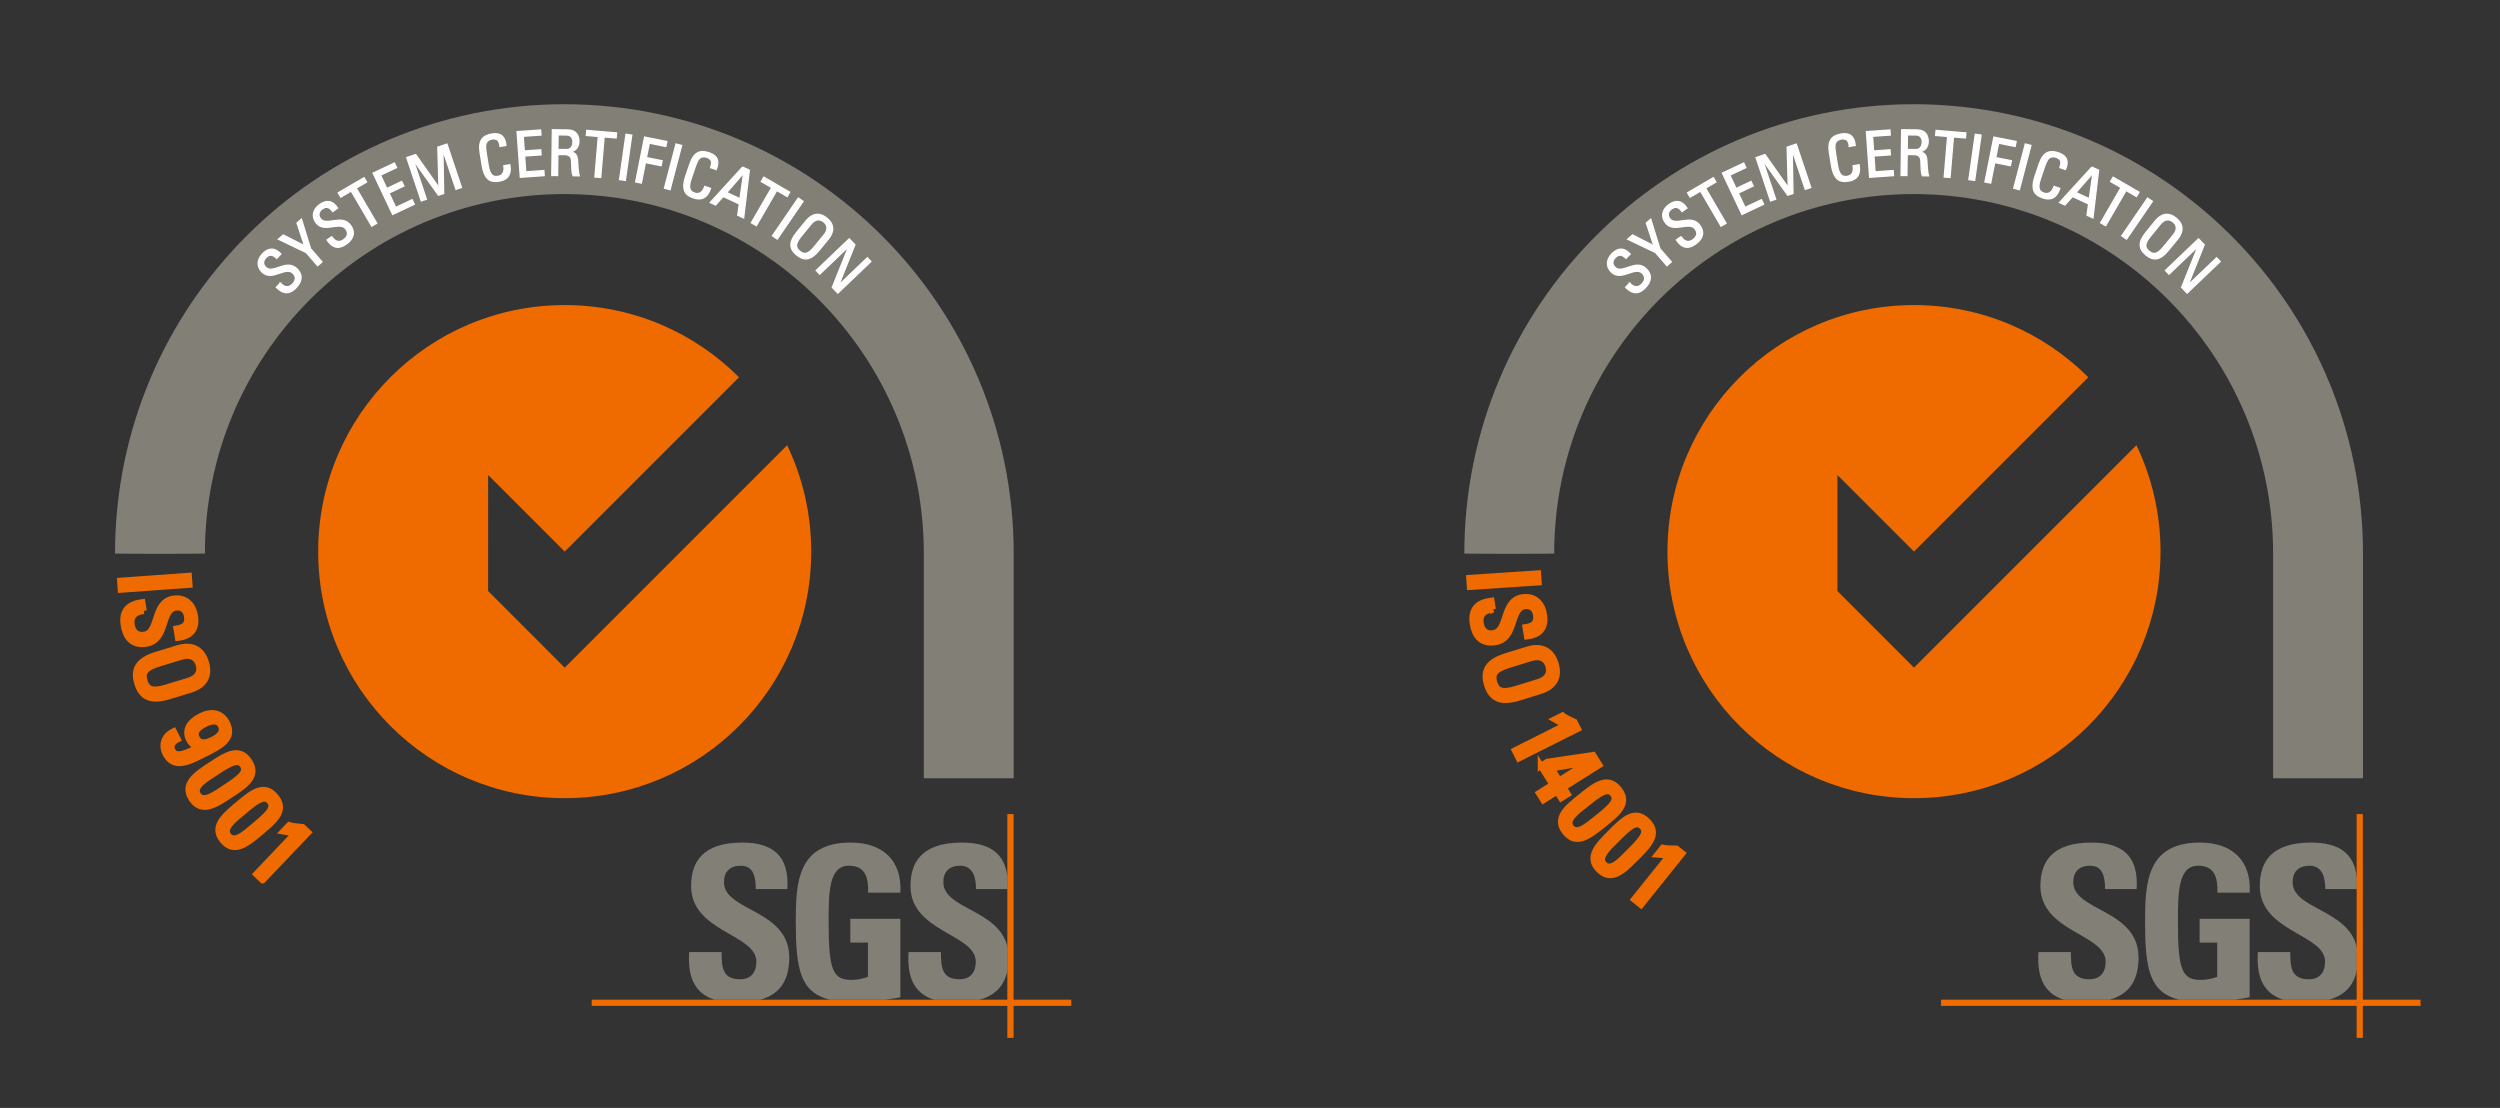 <?xml version="1.0" encoding="UTF-8"?>
<!DOCTYPE svg PUBLIC "-//W3C//DTD SVG 1.1//EN" "http://www.w3.org/Graphics/SVG/1.1/DTD/svg11.dtd">
<!-- Creator: CorelDRAW -->
<svg xmlns="http://www.w3.org/2000/svg" xml:space="preserve" width="139.151mm" height="61.669mm" version="1.1" style="shape-rendering:geometricPrecision; text-rendering:geometricPrecision; image-rendering:optimizeQuality; fill-rule:evenodd; clip-rule:evenodd"
viewBox="0 0 13229.18 5862.93"
 xmlns:xlink="http://www.w3.org/1999/xlink"
 xmlns:xodm="http://www.corel.com/coreldraw/odm/2003">
 <rect x="0" y="0" width="13229.18" height="5862.93" fill="#333333" stroke="none"/>
 <defs>
  <style type="text/css">
   <![CDATA[
    .str1 {stroke:#FEFEFE;stroke-width:6.71;stroke-miterlimit:3.864}
    .str0 {stroke:#EF6B00;stroke-width:33.54;stroke-miterlimit:4}
    .fil5 {fill:none}
    .fil3 {fill:none;fill-rule:nonzero}
    .fil0 {fill:#827F77}
    .fil4 {fill:#FEFEFE;fill-rule:nonzero}
    .fil1 {fill:#EF6B00;fill-rule:nonzero}
    .fil2 {fill:#827F77;fill-rule:nonzero}
   ]]>
  </style>
 </defs>
 <g id="Vrstva_x0020_1">
  <g id="SGS_ISO_x0020_14001_TPL.eps">
   <path class="fil0" d="M12504.19 4118.2l0 -1188.9c0,-1313.23 -1064.59,-2377.78 -2377.8,-2377.78 -1313.16,0 -2377.67,1064.58 -2377.67,2377.78 0,1.63 475.51,1.63 475.51,0 0,-1050.59 851.64,-1902.31 1902.16,-1902.31 1050.61,0 1902.26,851.72 1902.26,1902.31l0 1188.9 475.54 0z"/>
   <path class="fil1" d="M10128.22 3532.9l-405.23 -405.26 0.1 -614 405.12 405.12 922.42 -922.41c-236.01,-236.05 -562.14,-382.04 -922.52,-382.04 -720.42,0 -1304.42,584.06 -1304.42,1304.63 0,720.56 584,1304.69 1304.42,1304.69 720.69,0 1304.6,-584.13 1304.6,-1304.69 0,-201.67 -45.78,-392.6 -127.44,-563.07l-1177.06 1177.04z"/>
   <path class="fil2" d="M10922.38 5290.35c-118.7,-36.42 -142.74,-138.97 -135.37,-252.31l171.46 0c0,78.15 3.35,143.91 97.81,143.91 57.93,0 86.27,-37.29 86.27,-92.94 0,-147.4 -345.41,-156.65 -345.41,-400.21 0,-128.09 61.27,-230.21 270.53,-230.21 166.94,0 249.95,74.84 238.58,246.01l-166.99 0c0,-61.24 -10.23,-123.49 -79.61,-123.49 -55.64,0 -88.63,30.59 -88.63,87.2 0,155.44 345.47,141.81 345.47,399.22 0,141.76 -69.66,199.94 -154.88,222.82l-239.22 0 0 0z"/>
   <path class="fil2" d="M11734 4723.89c1.21,-76 -11.3,-142.78 -102.29,-142.78 -106.82,0 -106.82,144 -106.82,302.71 0,256.07 25.08,301.52 122.72,301.52 28.47,0 59.19,-6.84 85.25,-15.91l0 -181.35 -93.13 0 0 -125.9 264.78 0 0 414.98c-18.21,3.63 -47.01,8.52 -79.48,13.18l-293.57 0c-159.01,-39.51 -180.41,-165.5 -180.41,-415.64 0,-206.4 10.33,-416.12 290.92,-416.12 168.16,0 272.63,94.12 262.54,265.3l-170.51 0 0 0z"/>
   <path class="fil2" d="M12228.63 4458.59c149.92,-0.29 231.82,58.29 243.19,190.01l0 56.01 -167.06 0c0.1,-59.6 -14.86,-123.49 -84.15,-123.49 -55.74,0 -88.71,30.59 -88.71,87.2 0,143.64 295.24,143.01 339.92,345.17l0 118.67c-18.18,95.72 -78.24,139.05 -149.18,158.2l-239.2 0c-118.83,-36.42 -142.74,-138.97 -135.53,-252.31l171.52 0c0,78.15 3.42,143.91 97.9,143.91 57.76,0 86.23,-37.29 86.23,-92.94 0,-147.4 -345.49,-156.65 -345.49,-400.21 0,-128.09 61.38,-229.7 270.56,-230.21l0 0z"/>
   <polygon class="fil1" points="10271.21,5290.03 12808.93,5290.03 12808.93,5322.85 10271.21,5322.85 10271.21,5290.03 "/>
   <polygon class="fil1" points="12470.62,4307.9 12503.45,4307.9 12503.45,5492.06 12470.62,5492.06 12470.62,4307.9 "/>
   <polygon class="fil1" points="7778.65,3105.13 7775.59,3058.94 8138.07,3034.89 8141.14,3081.09 "/>
   <polygon class="fil3 str0" points="7778.65,3105.13 7775.59,3058.94 8138.07,3034.89 8141.14,3081.09 "/>
   <path class="fil1" d="M7899.13 3224.5l-10.43 1.7c-48.65,7.93 -59.02,41.2 -54.26,70.49 5.91,36.25 25.82,61.54 68.53,54.6 79.41,-12.96 44.27,-172.35 152,-189.87 63.54,-10.35 104.66,29.32 114.44,89.38 10.68,65.5 -15.11,107.43 -88.57,116.35l-7.76 -47.66c39.29,-5.89 63.08,-22.49 56.06,-65.7 -4.45,-27.29 -22.89,-52.82 -61.62,-46.51 -78.92,12.84 -41.31,171.82 -154.98,190.33 -75.45,12.31 -108.27,-35.87 -117.9,-94.92 -18.22,-105.59 62.72,-118.75 97.11,-123.34l7.37 45.16z"/>
   <path class="fil3 str0" d="M7899.13 3224.5l-10.43 1.7c-48.65,7.93 -59.02,41.2 -54.26,70.49 5.91,36.25 25.82,61.54 68.53,54.6 79.41,-12.96 44.27,-172.35 152,-189.87 63.54,-10.35 104.66,29.32 114.44,89.38 10.68,65.5 -15.11,107.43 -88.57,116.35l-7.76 -47.66c39.29,-5.89 63.08,-22.49 56.06,-65.7 -4.45,-27.29 -22.89,-52.82 -61.62,-46.51 -78.92,12.84 -41.31,171.82 -154.98,190.33 -75.45,12.31 -108.27,-35.87 -117.9,-94.92 -18.22,-105.59 62.72,-118.75 97.11,-123.34l7.37 45.16z"/>
   <path class="fil1" d="M8021.45 3646.49l117.24 -36.18c72.57,-22.45 59.53,-73.15 55.23,-87.09 -4.3,-13.92 -22.12,-63.16 -94.69,-40.75l-117.26 36.19c-75.92,23.45 -88.31,51.52 -75.42,93.31 12.93,41.79 38.96,57.97 114.9,34.52zm-51.51 -173.59l113.89 -35.18c69.2,-21.35 124.4,0.56 147.08,74.06 22.72,73.52 -10.5,122.75 -79.72,144.1l-113.88 35.19c-96.11,29.66 -145.07,5.86 -167.75,-67.66 -22.72,-73.54 4.27,-120.83 100.38,-150.51z"/>
   <path class="fil3 str0" d="M8021.45 3646.49l117.24 -36.18c72.57,-22.45 59.53,-73.15 55.23,-87.09 -4.3,-13.92 -22.12,-63.16 -94.69,-40.75l-117.26 36.19c-75.92,23.45 -88.31,51.52 -75.42,93.31 12.93,41.79 38.96,57.97 114.9,34.52zm-51.51 -173.59l113.89 -35.18c69.2,-21.35 124.4,0.56 147.08,74.06 22.72,73.52 -10.5,122.75 -79.72,144.1l-113.88 35.19c-96.11,29.66 -145.07,5.86 -167.75,-67.66 -22.72,-73.54 4.27,-120.83 100.38,-150.51z"/>
   <path class="fil1" d="M8037.3 4012.66l-20.77 -41.33 266.45 -133.85 -54.92 -30.94 39.54 -19.84c9.69,8.07 47.05,26.43 63.71,33.84l17.83 35.51 -311.83 156.61z"/>
   <path class="fil3 str0" d="M8037.3 4012.66l-20.77 -41.33 266.45 -133.85 -54.92 -30.94 39.54 -19.84c9.69,8.07 47.05,26.43 63.71,33.84l17.83 35.51 -311.83 156.61z"/>
   <path class="fil1" d="M8250.31 4130.49l153.72 -96.79 -0.53 -0.84 -193.94 32.89 40.76 64.73zm-96.27 -77.35l34.06 -21.44 242.04 -35.88 32.71 51.96 -189.47 119.32 21.97 34.92 -34.06 21.43 -21.98 -34.91 -71.95 45.34 -23.07 -36.62 71.95 -45.31 -62.2 -98.81z"/>
   <path class="fil3 str0" d="M8250.31 4130.49l153.72 -96.79 -0.53 -0.84 -193.94 32.89 40.76 64.73zm-96.27 -77.35l34.06 -21.44 242.04 -35.88 32.71 51.96 -189.47 119.32 21.97 34.92 -34.06 21.43 -21.98 -34.91 -71.95 45.34 -23.07 -36.62 71.95 -45.31 -62.2 -98.81z"/>
   <path class="fil1" d="M8387.12 4258.71c-45.99,36.78 -105.98,80.21 -73.9,120.29 32.04,40.07 87.6,-8.86 133.58,-45.61 73.5,-58.76 118.38,-95.29 88.87,-132.24 -29.56,-36.93 -75.06,-1.22 -148.56,57.56zm95.69 105.2c-71.15,56.85 -140.8,113.2 -199.87,39.32 -59.08,-73.89 11.21,-129.47 82.35,-186.31 73.5,-58.76 140.93,-114.64 200.63,-39.95 59.7,74.65 -9.62,128.18 -83.11,186.94z"/>
   <path class="fil3 str0" d="M8387.12 4258.71c-45.99,36.78 -105.98,80.21 -73.9,120.29 32.04,40.07 87.6,-8.86 133.58,-45.61 73.5,-58.76 118.38,-95.29 88.87,-132.24 -29.56,-36.93 -75.06,-1.22 -148.56,57.56zm95.69 105.2c-71.15,56.85 -140.8,113.2 -199.87,39.32 -59.08,-73.89 11.21,-129.47 82.35,-186.31 73.5,-58.76 140.93,-114.64 200.63,-39.95 59.7,74.65 -9.62,128.18 -83.11,186.94z"/>
   <path class="fil1" d="M8548.55 4446.96c-41.55,41.68 -96.24,91.56 -59.92,127.77 36.35,36.22 86.05,-18.61 127.6,-60.29 66.41,-66.58 106.91,-107.94 73.42,-141.31 -33.47,-33.36 -74.68,7.23 -141.1,73.83zm106.84 93.74c-64.28,64.46 -127.15,128.24 -194.11,61.43 -66.96,-66.73 -3.39,-129.79 60.9,-194.26 66.42,-66.61 127.15,-129.67 194.82,-62.18 67.68,67.51 4.81,128.38 -61.62,195z"/>
   <path class="fil3 str0" d="M8548.55 4446.96c-41.55,41.68 -96.24,91.56 -59.92,127.77 36.35,36.22 86.05,-18.61 127.6,-60.29 66.41,-66.58 106.91,-107.94 73.42,-141.31 -33.47,-33.36 -74.68,7.23 -141.1,73.83zm106.84 93.74c-64.28,64.46 -127.15,128.24 -194.11,61.43 -66.96,-66.73 -3.39,-129.79 60.9,-194.26 66.42,-66.61 127.15,-129.67 194.82,-62.18 67.68,67.51 4.81,128.38 -61.62,195z"/>
   <path class="fil1" d="M8683.5 4788.4l-36.11 -28.94 186.64 -232.79 -62.86 -5.23 27.69 -34.55c12.17,3.32 53.82,4.46 72.04,4.26l31.02 24.85 -218.43 272.4z"/>
   <path class="fil3 str0" d="M8683.5 4788.4l-36.11 -28.94 186.64 -232.79 -62.86 -5.23 27.69 -34.55c12.17,3.32 53.82,4.46 72.04,4.26l31.02 24.85 -218.43 272.4z"/>
   <path class="fil4" d="M8623.43 1497.98l5.08 4.91c23.74,22.73 45.66,14.95 59.35,0.67 16.96,-17.65 22.47,-38.44 1.66,-58.42 -38.74,-37.16 -109.66,45.44 -162.19,-4.96 -30.98,-29.72 -26.3,-67.59 1.81,-96.87 30.68,-31.96 63.36,-34.98 97.53,0.61l-22.3 23.24c-18.87,-18.59 -37.28,-24.62 -57.48,-3.56 -12.77,13.31 -19.03,33.37 -0.13,51.48 38.48,36.93 108.18,-46.82 163.64,6.37 36.77,35.32 24.26,72.11 -3.4,100.92 -49,52.05 -88.47,14.18 -104.68,-2.35l21.12 -22.04z"/>
   <path class="fil3 str1" d="M8623.43 1497.98l5.08 4.91c23.74,22.73 45.66,14.95 59.35,0.67 16.96,-17.65 22.47,-38.44 1.66,-58.42 -38.74,-37.16 -109.66,45.44 -162.19,-4.96 -30.98,-29.72 -26.3,-67.59 1.81,-96.87 30.68,-31.96 63.36,-34.98 97.53,0.61l-22.3 23.24c-18.87,-18.59 -37.28,-24.62 -57.48,-3.56 -12.77,13.31 -19.03,33.37 -0.13,51.48 38.48,36.93 108.18,-46.82 163.64,6.37 36.77,35.32 24.26,72.11 -3.4,100.92 -49,52.05 -88.47,14.18 -104.68,-2.35l21.12 -22.04z"/>
   <polygon class="fil4" points="8711.64,1180.04 8735.21,1159.58 8783.65,1316.14 8844.18,1385.84 8820.86,1406.06 8760.37,1336.4 8612.85,1265.87 8638.96,1243.19 8751.46,1300.58 "/>
   <polygon class="fil3 str1" points="8711.64,1180.04 8735.21,1159.58 8783.65,1316.14 8844.18,1385.84 8820.86,1406.06 8760.37,1336.4 8612.85,1265.87 8638.96,1243.19 8751.46,1300.58 "/>
   <path class="fil4" d="M8895.65 1251.84l4.12 5.7c19.16,26.7 42.09,23.01 58.14,11.47 19.89,-14.25 29.08,-33.64 12.25,-57.08 -31.28,-43.53 -115.95,24.69 -158.4,-34.38 -25.02,-34.84 -13.52,-71.17 19.43,-94.81 35.92,-25.79 68.57,-22.84 95.7,18.35l-26.13 18.78c-15.2,-21.7 -32.16,-30.98 -55.85,-13.98 -14.95,10.77 -24.76,29.35 -9.5,50.58 31.09,43.3 114.81,-26.3 159.58,36.02 29.71,41.38 10.71,75.26 -21.69,98.5 -57.6,42.19 -89.48,-2.18 -102.41,-21.36l24.77 -17.78z"/>
   <path class="fil3 str1" d="M8895.65 1251.84l4.12 5.7c19.16,26.7 42.09,23.01 58.14,11.47 19.89,-14.25 29.08,-33.64 12.25,-57.08 -31.28,-43.53 -115.95,24.69 -158.4,-34.38 -25.02,-34.84 -13.52,-71.17 19.43,-94.81 35.92,-25.79 68.57,-22.84 95.7,18.35l-26.13 18.78c-15.2,-21.7 -32.16,-30.98 -55.85,-13.98 -14.95,10.77 -24.76,29.35 -9.5,50.58 31.09,43.3 114.81,-26.3 159.58,36.02 29.71,41.38 10.71,75.26 -21.69,98.5 -57.6,42.19 -89.48,-2.18 -102.41,-21.36l24.77 -17.78z"/>
   <polygon class="fil4" points="9066.57,940.13 9080.13,963.31 9025.08,995.48 9133.85,1181.44 9107.19,1197.04 8998.45,1011.07 8943.39,1043.27 8929.86,1020.09 "/>
   <polygon class="fil3 str1" points="9066.57,940.13 9080.13,963.31 9025.08,995.48 9133.85,1181.44 9107.19,1197.04 8998.45,1011.07 8943.39,1043.27 8929.86,1020.09 "/>
   <polygon class="fil4" points="9217.79,1134.99 9114.33,915.92 9227.23,862.62 9238.69,886.88 9153.7,926.99 9186.94,997.39 9265.84,960.16 9277.31,984.44 9198.41,1021.71 9234.24,1097.56 9321.03,1056.58 9332.5,1080.87 "/>
   <polygon class="fil3 str1" points="9217.79,1134.99 9114.33,915.92 9227.23,862.62 9238.69,886.88 9153.7,926.99 9186.94,997.39 9265.84,960.16 9277.31,984.44 9198.41,1021.71 9234.24,1097.56 9321.03,1056.58 9332.5,1080.87 "/>
   <polygon class="fil4" points="9396.56,1054.37 9369.18,1063.49 9292.3,833.68 9339.77,817.82 9462.2,991.35 9462.81,991.15 9456.9,778.65 9505.26,762.48 9582.14,992.32 9552.86,1002.11 9484.49,797.73 9483.88,797.97 9487.91,1023.82 9460.19,1033.07 9328.85,849.78 9328.2,849.98 "/>
   <polygon class="fil3 str1" points="9396.56,1054.37 9369.18,1063.49 9292.3,833.68 9339.77,817.82 9462.2,991.35 9462.81,991.15 9456.9,778.65 9505.26,762.48 9582.14,992.32 9552.86,1002.11 9484.49,797.73 9483.88,797.97 9487.91,1023.82 9460.19,1033.07 9328.85,849.78 9328.2,849.98 "/>
   <path class="fil4" d="M9786.06 774.83c-1.9,-13.62 -5.09,-27.04 -12.62,-33.65 -7.54,-6.57 -22.21,-6.91 -28.5,-5.9 -25.15,4.1 -32.62,20.93 -33.08,24.39 -0.55,2.81 -5.52,9.76 1.11,50.82l10.39 63.89c9.5,58.63 29.83,62.45 53.34,58.63 9.28,-1.51 36.88,-9.36 29.61,-56.11l31.48 -5.11c13.56,75.3 -39.74,83.92 -55.28,86.47 -29.8,4.83 -75.83,10.26 -90.9,-82.44l-10.94 -67.55c-10.96,-67.55 15.72,-91.6 62.73,-99.24 47.36,-7.68 69.53,13.89 74.09,60.7l-31.44 5.11z"/>
   <path class="fil3 str1" d="M9786.06 774.83c-1.9,-13.62 -5.09,-27.04 -12.62,-33.65 -7.54,-6.57 -22.21,-6.91 -28.5,-5.9 -25.15,4.1 -32.62,20.93 -33.08,24.39 -0.55,2.81 -5.52,9.76 1.11,50.82l10.39 63.89c9.5,58.63 29.83,62.45 53.34,58.63 9.28,-1.51 36.88,-9.36 29.61,-56.11l31.48 -5.11c13.56,75.3 -39.74,83.92 -55.28,86.47 -29.8,4.83 -75.83,10.26 -90.9,-82.44l-10.94 -67.55c-10.96,-67.55 15.72,-91.6 62.73,-99.24 47.36,-7.68 69.53,13.89 74.09,60.7l-31.44 5.11z"/>
   <polygon class="fil4" points="9893.32,938.16 9876.32,696.51 10000.81,687.75 10002.72,714.52 9908.97,721.13 9914.45,798.76 10001.47,792.66 10003.36,819.42 9916.35,825.54 9922.2,909.21 10017.95,902.47 10019.81,929.27 "/>
   <polygon class="fil3 str1" points="9893.32,938.16 9876.32,696.51 10000.81,687.75 10002.72,714.52 9908.97,721.13 9914.45,798.76 10001.47,792.66 10003.36,819.42 9916.35,825.54 9922.2,909.21 10017.95,902.47 10019.81,929.27 "/>
   <path class="fil4" d="M10092.42 790.88l46.25 0.54c22.1,0.3 33.08,-18.68 33.34,-39.82 0.2,-17.44 -8.25,-36.99 -32.07,-37.26l-46.6 -0.57 -0.92 77.1zm-0.32 26.8l-1.38 111.28 -30.83 -0.37 2.96 -242.01 83.45 1.04c42.91,0.5 57.61,30.86 57.25,61.04 -0.33,28.47 -16.38,50.07 -44.9,54.77l-0.04 0.64c27.77,4.7 37.73,14.22 38.82,62.85 0.2,10.39 3.08,48.3 7.61,63.45l-32.21 -0.4c-8.47,-16.87 -6.08,-48.32 -8.39,-80.56 -1.99,-29.51 -25.76,-31.15 -36.16,-31.29l-36.18 -0.44z"/>
   <path class="fil3 str1" d="M10092.42 790.88l46.25 0.54c22.1,0.3 33.08,-18.68 33.34,-39.82 0.2,-17.44 -8.25,-36.99 -32.07,-37.26l-46.6 -0.57 -0.92 77.1zm-0.32 26.8l-1.38 111.28 -30.83 -0.37 2.96 -242.01 83.45 1.04c42.91,0.5 57.61,30.86 57.25,61.04 -0.33,28.47 -16.38,50.07 -44.9,54.77l-0.04 0.64c27.77,4.7 37.73,14.22 38.82,62.85 0.2,10.39 3.08,48.3 7.61,63.45l-32.21 -0.4c-8.47,-16.87 -6.08,-48.32 -8.39,-80.56 -1.99,-29.51 -25.76,-31.15 -36.16,-31.29l-36.18 -0.44z"/>
   <polygon class="fil4" points="10402.73,703.25 10400.46,729.98 10336.98,724.65 10318.9,939.19 10288.16,936.62 10306.24,722.06 10242.76,716.7 10244.99,689.97 "/>
   <polygon class="fil3 str1" points="10402.73,703.25 10400.46,729.98 10336.98,724.65 10318.9,939.19 10288.16,936.62 10306.24,722.06 10242.76,716.7 10244.99,689.97 "/>
   <polygon class="fil4" points="10449.17,954.73 10418.6,950.36 10452.6,710.56 10483.16,714.92 "/>
   <polygon class="fil3 str1" points="10449.17,954.73 10418.6,950.36 10452.6,710.56 10483.16,714.92 "/>
   <polygon class="fil4" points="10503.63,962.97 10550.93,725.39 10668.74,748.83 10663.5,775.16 10575.99,757.75 10560.79,834.08 10643.72,850.59 10638.48,876.91 10555.55,860.41 10533.93,968.98 "/>
   <polygon class="fil3 str1" points="10503.63,962.97 10550.93,725.39 10668.74,748.83 10663.5,775.16 10575.99,757.75 10560.79,834.08 10643.72,850.59 10638.48,876.91 10555.55,860.41 10533.93,968.98 "/>
   <polygon class="fil4" points="10685.86,1003.82 10655.99,996.01 10717.35,761.74 10747.18,769.56 "/>
   <polygon class="fil3 str1" points="10685.86,1003.82 10655.99,996.01 10717.35,761.74 10747.18,769.56 "/>
   <path class="fil4" d="M10899.74 886.84c4.75,-12.91 8.22,-26.26 4.65,-35.61 -3.54,-9.35 -16.34,-16.57 -22.4,-18.61 -24.14,-8.19 -38.66,3.18 -40.68,6.04 -1.8,2.22 -9.46,6 -22.86,45.42l-20.83 61.34c-19.13,56.21 -2.95,69.15 19.62,76.84 8.87,3.01 36.97,9.02 52.54,-35.69l30.16 10.27c-23.34,72.88 -74.51,55.5 -89.44,50.44 -28.6,-9.73 -71.79,-26.53 -41.56,-115.51l22.01 -64.87c22.05,-64.79 56.9,-73.55 102.03,-58.18 45.46,15.42 54.92,44.87 36.97,88.41l-30.19 -10.27z"/>
   <path class="fil3 str1" d="M10899.74 886.84c4.75,-12.91 8.22,-26.26 4.65,-35.61 -3.54,-9.35 -16.34,-16.57 -22.4,-18.61 -24.14,-8.19 -38.66,3.18 -40.68,6.04 -1.8,2.22 -9.46,6 -22.86,45.42l-20.83 61.34c-19.13,56.21 -2.95,69.15 19.62,76.84 8.87,3.01 36.97,9.02 52.54,-35.69l30.16 10.27c-23.34,72.88 -74.51,55.5 -89.44,50.44 -28.6,-9.73 -71.79,-26.53 -41.56,-115.51l22.01 -64.87c22.05,-64.79 56.9,-73.55 102.03,-58.18 45.46,15.42 54.92,44.87 36.97,88.41l-30.19 -10.27z"/>
   <path class="fil4" d="M11074.68 917.83l-0.59 -0.3 -88.61 101.35 70.32 32.5 18.87 -133.56zm-5.09 -33.77l35.65 16.47 -30.08 252.92 -31.38 -14.49 8.39 -59.7 -84.96 -39.24 -40.64 44.74 -28.34 -13.08 171.36 -187.61z"/>
   <path class="fil3 str1" d="M11074.68 917.83l-0.59 -0.3 -88.61 101.35 70.32 32.5 18.87 -133.56zm-5.09 -33.77l35.65 16.47 -30.08 252.92 -31.38 -14.49 8.39 -59.7 -84.96 -39.24 -40.64 44.74 -28.34 -13.08 171.36 -187.61z"/>
   <polygon class="fil4" points="11318.92,1016.73 11305.48,1039.95 11250.37,1008.05 11142.57,1194.36 11115.88,1178.9 11223.68,992.62 11168.5,960.73 11181.95,937.52 "/>
   <polygon class="fil3 str1" points="11318.92,1016.73 11305.48,1039.95 11250.37,1008.05 11142.57,1194.36 11115.88,1178.9 11223.68,992.62 11168.5,960.73 11181.95,937.52 "/>
   <polygon class="fil4" points="11253.08,1265.32 11227.6,1247.92 11364.31,1048.03 11389.8,1065.44 "/>
   <polygon class="fil3 str1" points="11253.08,1265.32 11227.6,1247.92 11364.31,1048.03 11389.8,1065.44 "/>
   <path class="fil4" d="M11448.83 1306.41l51.81 -63.33c32.07,-39.17 6.14,-62.55 -1.38,-68.72 -7.54,-6.14 -35.58,-26.93 -67.64,12.21l-51.85 63.33c-33.54,41.01 -30.09,61.17 -7.51,79.61 22.53,18.48 42.99,17.88 76.57,-23.1zm-92.57 -77.51l50.34 -61.47c30.56,-37.4 69.29,-45.55 109,-13.02 39.71,32.47 39.38,72.04 8.79,109.44l-50.35 61.47c-42.49,51.89 -78.44,56.68 -118.15,24.19 -39.67,-32.5 -42.13,-68.69 0.37,-120.61z"/>
   <path class="fil3 str1" d="M11448.83 1306.41l51.81 -63.33c32.07,-39.17 6.14,-62.55 -1.38,-68.72 -7.54,-6.14 -35.58,-26.93 -67.64,12.21l-51.85 63.33c-33.54,41.01 -30.09,61.17 -7.51,79.61 22.53,18.48 42.99,17.88 76.57,-23.1zm-92.57 -77.51l50.34 -61.47c30.56,-37.4 69.29,-45.55 109,-13.02 39.71,32.47 39.38,72.04 8.79,109.44l-50.35 61.47c-42.49,51.89 -78.44,56.68 -118.15,24.19 -39.67,-32.5 -42.13,-68.69 0.37,-120.61z"/>
   <polygon class="fil4" points="11748.62,1383.82 11573.48,1551.21 11544.28,1520.65 11630.07,1306.38 11629.56,1305.91 11477.73,1451.03 11458.75,1431.15 11633.85,1263.75 11664.01,1295.31 11579.22,1506.74 11579.69,1507.21 11729.61,1363.96 "/>
   <polygon class="fil3 str1" points="11748.62,1383.82 11573.48,1551.21 11544.28,1520.65 11630.07,1306.38 11629.56,1305.91 11477.73,1451.03 11458.75,1431.15 11633.85,1263.75 11664.01,1295.31 11579.22,1506.74 11579.69,1507.21 11729.61,1363.96 "/>
  </g>
  <g id="SGS_ISO_x0020_9001_TPL.eps">
   <path class="fil0" d="M5364.13 4118.2l0 -1188.9c0,-1313.23 -1064.59,-2377.78 -2377.8,-2377.78 -1313.16,0 -2377.67,1064.58 -2377.67,2377.78 0,1.63 475.51,1.63 475.51,0 0,-1050.59 851.64,-1902.31 1902.16,-1902.31 1050.61,0 1902.26,851.72 1902.26,1902.31l0 1188.9 475.54 0z"/>
   <path class="fil1" d="M2988.17 3532.9l-405.23 -405.26 0.1 -614 405.12 405.12 922.42 -922.41c-236.01,-236.05 -562.14,-382.04 -922.52,-382.04 -720.42,0 -1304.42,584.06 -1304.42,1304.63 0,720.56 584,1304.69 1304.42,1304.69 720.69,0 1304.6,-584.13 1304.6,-1304.69 0,-201.67 -45.78,-392.6 -127.44,-563.07l-1177.06 1177.04z"/>
   <path class="fil2" d="M3782.33 5290.35c-118.7,-36.42 -142.74,-138.97 -135.37,-252.31l171.46 0c0,78.15 3.35,143.91 97.81,143.91 57.93,0 86.27,-37.29 86.27,-92.94 0,-147.4 -345.41,-156.65 -345.41,-400.21 0,-128.09 61.27,-230.21 270.53,-230.21 166.94,0 249.95,74.84 238.58,246.01l-166.99 0c0,-61.24 -10.23,-123.49 -79.61,-123.49 -55.64,0 -88.63,30.59 -88.63,87.2 0,155.44 345.47,141.81 345.47,399.22 0,141.76 -69.66,199.94 -154.88,222.82l-239.22 0 0 0z"/>
   <path class="fil2" d="M4593.95 4723.89c1.21,-76 -11.3,-142.78 -102.29,-142.78 -106.82,0 -106.82,144 -106.82,302.71 0,256.07 25.08,301.52 122.72,301.52 28.47,0 59.19,-6.84 85.25,-15.91l0 -181.35 -93.13 0 0 -125.9 264.78 0 0 414.98c-18.21,3.63 -47.01,8.52 -79.48,13.18l-293.57 0c-159.01,-39.51 -180.41,-165.5 -180.41,-415.64 0,-206.4 10.33,-416.12 290.92,-416.12 168.16,0 272.63,94.12 262.54,265.3l-170.51 0 0 0z"/>
   <path class="fil2" d="M5088.58 4458.59c149.92,-0.29 231.82,58.29 243.19,190.01l0 56.01 -167.06 0c0.1,-59.6 -14.86,-123.49 -84.15,-123.49 -55.74,0 -88.71,30.59 -88.71,87.2 0,143.64 295.24,143.01 339.92,345.17l0 118.67c-18.18,95.72 -78.24,139.05 -149.18,158.2l-239.2 0c-118.83,-36.42 -142.74,-138.97 -135.53,-252.31l171.52 0c0,78.15 3.42,143.91 97.9,143.91 57.76,0 86.23,-37.29 86.23,-92.94 0,-147.4 -345.49,-156.65 -345.49,-400.21 0,-128.09 61.38,-229.7 270.56,-230.21l0 0z"/>
   <polygon class="fil1" points="3131.16,5290.03 5668.87,5290.03 5668.87,5322.85 3131.16,5322.85 3131.16,5290.03 "/>
   <polygon class="fil1" points="5330.56,4307.9 5363.4,4307.9 5363.4,5492.06 5330.56,5492.06 5330.56,4307.9 "/>
   <polygon class="fil1" points="639.78,3120.02 636.44,3073.86 998.56,3047.64 1001.89,3093.8 "/>
   <polygon class="fil3 str0" points="639.78,3120.02 636.44,3073.86 998.56,3047.64 1001.89,3093.8 "/>
   <path class="fil1" d="M760.18 3232.5l-10.43 1.74c-48.65,8.04 -58.93,41.4 -54.06,70.69 6,36.25 26.02,61.46 68.69,54.39 79.43,-13.21 43.81,-172.54 151.52,-190.43 63.55,-10.54 104.8,29.03 114.75,89.09 10.9,65.55 -14.78,107.52 -88.24,116.67l-7.91 -47.65c39.28,-6 63.05,-22.71 55.87,-65.9 -4.53,-27.29 -23.05,-52.77 -61.75,-46.35 -78.95,13.1 -40.83,172.05 -154.5,190.92 -75.46,12.51 -108.43,-35.58 -118.24,-94.67 -18.54,-105.56 62.37,-118.98 96.79,-123.68l7.5 45.18z"/>
   <path class="fil3 str0" d="M760.18 3232.5l-10.43 1.74c-48.65,8.04 -58.93,41.4 -54.06,70.69 6,36.25 26.02,61.46 68.69,54.39 79.43,-13.21 43.81,-172.54 151.52,-190.43 63.55,-10.54 104.8,29.03 114.75,89.09 10.9,65.55 -14.78,107.52 -88.24,116.67l-7.91 -47.65c39.28,-6 63.05,-22.71 55.87,-65.9 -4.53,-27.29 -23.05,-52.77 -61.75,-46.35 -78.95,13.1 -40.83,172.05 -154.5,190.92 -75.46,12.51 -108.43,-35.58 -118.24,-94.67 -18.54,-105.56 62.37,-118.98 96.79,-123.68l7.5 45.18z"/>
   <path class="fil1" d="M878.96 3639.11l117.37 -35.81c72.64,-22.19 59.76,-72.95 55.52,-86.9 -4.28,-13.96 -21.94,-63.25 -94.58,-41.07l-117.39 35.83c-75.99,23.23 -88.49,51.22 -75.7,93.08 12.77,41.83 38.78,58.1 114.78,34.87zm-50.94 -173.74l113.99 -34.81c69.27,-21.17 124.41,0.94 146.88,74.54 22.47,73.59 -10.93,122.69 -80.2,143.84l-114.02 34.81c-96.19,29.39 -145.07,5.37 -167.53,-68.22 -22.48,-73.59 4.67,-120.79 100.88,-150.16z"/>
   <path class="fil3 str0" d="M878.96 3639.11l117.37 -35.81c72.64,-22.19 59.76,-72.95 55.52,-86.9 -4.28,-13.96 -21.94,-63.25 -94.58,-41.07l-117.39 35.83c-75.99,23.23 -88.49,51.22 -75.7,93.08 12.77,41.83 38.78,58.1 114.78,34.87zm-50.94 -173.74l113.99 -34.81c69.27,-21.17 124.41,0.94 146.88,74.54 22.47,73.59 -10.93,122.69 -80.2,143.84l-114.02 34.81c-96.19,29.39 -145.07,5.37 -167.53,-68.22 -22.48,-73.59 4.67,-120.79 100.88,-150.16z"/>
   <path class="fil1" d="M1084.02 3831c-31.01,15.62 -61.76,38.41 -43.67,74.37 18.09,35.92 54.74,24.81 85.73,9.18 28.31,-14.23 61.55,-38.86 43.68,-74.34 -17.87,-35.51 -57.44,-23.48 -85.75,-9.22zm-4.06 159.77c-81.33,40.94 -161.08,81.64 -203.6,-2.85 -23.53,-46.72 -7.24,-93.77 42.64,-117.75l20.81 41.35c-22.9,11.51 -42.2,32.48 -28.85,58.99 20.13,40.02 65.52,20.53 145.51,-19.72l-0.46 -0.93c-26.54,0.97 -44.14,-14.94 -56.13,-38.74 -12.44,-24.73 -22.94,-78.01 62.45,-120.99 70.08,-35.28 116.72,-6.39 137.54,34.95 42.97,85.37 -35.89,123.37 -119.9,165.7z"/>
   <path class="fil3 str0" d="M1084.02 3831c-31.01,15.62 -61.76,38.41 -43.67,74.37 18.09,35.92 54.74,24.81 85.73,9.18 28.31,-14.23 61.55,-38.86 43.68,-74.34 -17.87,-35.51 -57.44,-23.48 -85.75,-9.22zm-4.06 159.77c-81.33,40.94 -161.08,81.64 -203.6,-2.85 -23.53,-46.72 -7.24,-93.77 42.64,-117.75l20.81 41.35c-22.9,11.51 -42.2,32.48 -28.85,58.99 20.13,40.02 65.52,20.53 145.51,-19.72l-0.46 -0.93c-26.54,0.97 -44.14,-14.94 -56.13,-38.74 -12.44,-24.73 -22.94,-78.01 62.45,-120.99 70.08,-35.28 116.72,-6.39 137.54,34.95 42.97,85.37 -35.89,123.37 -119.9,165.7z"/>
   <path class="fil1" d="M1132.04 4093.31c-49.17,32.38 -112.87,70.13 -84.62,113.02 28.24,42.85 88.05,-0.8 137.22,-33.19 78.58,-51.79 126.6,-84.02 100.58,-123.52 -26.02,-39.52 -74.61,-8.06 -153.18,43.68zm85.63 113.5c-76.05,50.11 -150.55,99.82 -202.61,20.83 -52.05,-78.98 23.02,-127.85 99.06,-177.95 78.58,-51.78 150.86,-101.21 203.45,-21.4 52.6,79.86 -21.32,126.75 -99.9,178.52z"/>
   <path class="fil3 str0" d="M1132.04 4093.31c-49.17,32.38 -112.87,70.13 -84.62,113.02 28.24,42.85 88.05,-0.8 137.22,-33.19 78.58,-51.79 126.6,-84.02 100.58,-123.52 -26.02,-39.52 -74.61,-8.06 -153.18,43.68zm85.63 113.5c-76.05,50.11 -150.55,99.82 -202.61,20.83 -52.05,-78.98 23.02,-127.85 99.06,-177.95 78.58,-51.78 150.86,-101.21 203.45,-21.4 52.6,79.86 -21.32,126.75 -99.9,178.52z"/>
   <path class="fil1" d="M1280.15 4301c-45.07,37.82 -103.99,82.7 -71.01,122.01 33.01,39.27 87.39,-10.97 132.47,-48.81 72.05,-60.46 116.06,-98.06 85.64,-134.29 -30.38,-36.18 -75.03,0.57 -147.1,61.08zm98.14 102.83c-69.74,58.54 -138,116.51 -198.8,44.07 -60.81,-72.45 8.11,-129.64 77.84,-188.2 72.07,-60.46 138.17,-117.88 199.61,-44.7 61.45,73.25 -6.58,128.39 -78.65,188.83z"/>
   <path class="fil3 str0" d="M1280.15 4301c-45.07,37.82 -103.99,82.7 -71.01,122.01 33.01,39.27 87.39,-10.97 132.47,-48.81 72.05,-60.46 116.06,-98.06 85.64,-134.29 -30.38,-36.18 -75.03,0.57 -147.1,61.08zm98.14 102.83c-69.74,58.54 -138,116.51 -198.8,44.07 -60.81,-72.45 8.11,-129.64 77.84,-188.2 72.07,-60.46 138.17,-117.88 199.61,-44.7 61.45,73.25 -6.58,128.39 -78.65,188.83z"/>
   <path class="fil1" d="M1389.65 4657.74l-33.51 -31.95 205.75 -216.07 -62.18 -10.55 30.54 -32.08c11.85,4.34 53.23,9 71.43,10.33l28.77 27.44 -240.79 252.88z"/>
   <path class="fil3 str0" d="M1389.65 4657.74l-33.51 -31.95 205.75 -216.07 -62.18 -10.55 30.54 -32.08c11.85,4.34 53.23,9 71.43,10.33l28.77 27.44 -240.79 252.88z"/>
   <path class="fil4" d="M1483.36 1497.98l5.08 4.91c23.75,22.73 45.66,14.95 59.36,0.67 16.94,-17.65 22.47,-38.44 1.65,-58.42 -38.75,-37.16 -109.65,45.44 -162.19,-4.96 -30.98,-29.72 -26.29,-67.59 1.82,-96.87 30.68,-31.96 63.36,-34.98 97.53,0.61l-22.31 23.24c-18.86,-18.59 -37.27,-24.62 -57.47,-3.56 -12.78,13.31 -19.03,33.37 -0.14,51.48 38.48,36.93 108.18,-46.82 163.64,6.37 36.78,35.32 24.27,72.11 -3.4,100.92 -49,52.05 -88.47,14.18 -104.67,-2.35l21.12 -22.04z"/>
   <path class="fil3 str1" d="M1483.36 1497.98l5.08 4.91c23.75,22.73 45.66,14.95 59.36,0.67 16.94,-17.65 22.47,-38.44 1.65,-58.42 -38.75,-37.16 -109.65,45.44 -162.19,-4.96 -30.98,-29.72 -26.29,-67.59 1.82,-96.87 30.68,-31.96 63.36,-34.98 97.53,0.61l-22.31 23.24c-18.86,-18.59 -37.27,-24.62 -57.47,-3.56 -12.78,13.31 -19.03,33.37 -0.14,51.48 38.48,36.93 108.18,-46.82 163.64,6.37 36.78,35.32 24.27,72.11 -3.4,100.92 -49,52.05 -88.47,14.18 -104.67,-2.35l21.12 -22.04z"/>
   <polygon class="fil4" points="1571.57,1180.04 1595.15,1159.58 1643.59,1316.14 1704.11,1385.84 1680.79,1406.06 1620.31,1336.4 1472.78,1265.87 1498.88,1243.19 1611.4,1300.58 "/>
   <polygon class="fil3 str1" points="1571.57,1180.04 1595.15,1159.58 1643.59,1316.14 1704.11,1385.84 1680.79,1406.06 1620.31,1336.4 1472.78,1265.87 1498.88,1243.19 1611.4,1300.58 "/>
   <path class="fil4" d="M1755.57 1251.84l4.12 5.7c19.17,26.7 42.09,23.01 58.14,11.47 19.88,-14.25 29.09,-33.64 12.25,-57.08 -31.28,-43.53 -115.95,24.69 -158.4,-34.38 -25.02,-34.84 -13.52,-71.17 19.42,-94.81 35.94,-25.79 68.58,-22.84 95.7,18.35l-26.13 18.78c-15.19,-21.7 -32.16,-30.98 -55.83,-13.98 -14.97,10.77 -24.77,29.35 -9.5,50.58 31.08,43.3 114.79,-26.3 159.57,36.02 29.71,41.38 10.7,75.26 -21.68,98.5 -57.62,42.19 -89.48,-2.18 -102.43,-21.36l24.78 -17.78z"/>
   <path class="fil3 str1" d="M1755.57 1251.84l4.12 5.7c19.17,26.7 42.09,23.01 58.14,11.47 19.88,-14.25 29.09,-33.64 12.25,-57.08 -31.28,-43.53 -115.95,24.69 -158.4,-34.38 -25.02,-34.84 -13.52,-71.17 19.42,-94.81 35.94,-25.79 68.58,-22.84 95.7,18.35l-26.13 18.78c-15.19,-21.7 -32.16,-30.98 -55.83,-13.98 -14.97,10.77 -24.77,29.35 -9.5,50.58 31.08,43.3 114.79,-26.3 159.57,36.02 29.71,41.38 10.7,75.26 -21.68,98.5 -57.62,42.19 -89.48,-2.18 -102.43,-21.36l24.78 -17.78z"/>
   <polygon class="fil4" points="1926.5,940.13 1940.07,963.31 1885.01,995.48 1993.77,1181.44 1967.12,1197.04 1858.37,1011.07 1803.32,1043.27 1789.8,1020.09 "/>
   <polygon class="fil3 str1" points="1926.5,940.13 1940.07,963.31 1885.01,995.48 1993.77,1181.44 1967.12,1197.04 1858.37,1011.07 1803.32,1043.27 1789.8,1020.09 "/>
   <polygon class="fil4" points="2077.73,1134.99 1974.26,915.92 2087.15,862.62 2098.62,886.88 2013.62,926.99 2046.86,997.39 2125.77,960.16 2137.24,984.44 2058.33,1021.71 2094.18,1097.56 2180.97,1056.58 2192.43,1080.87 "/>
   <polygon class="fil3 str1" points="2077.73,1134.99 1974.26,915.92 2087.15,862.62 2098.62,886.88 2013.62,926.99 2046.86,997.39 2125.77,960.16 2137.24,984.44 2058.33,1021.71 2094.18,1097.56 2180.97,1056.58 2192.43,1080.87 "/>
   <polygon class="fil4" points="2256.48,1054.37 2229.1,1063.49 2152.24,833.68 2199.71,817.82 2322.13,991.35 2322.75,991.15 2316.82,778.65 2365.2,762.48 2442.06,992.32 2412.79,1002.11 2344.43,797.73 2343.81,797.97 2347.84,1023.82 2320.13,1033.07 2188.79,849.78 2188.14,849.98 "/>
   <polygon class="fil3 str1" points="2256.48,1054.37 2229.1,1063.49 2152.24,833.68 2199.71,817.82 2322.13,991.35 2322.75,991.15 2316.82,778.65 2365.2,762.48 2442.06,992.32 2412.79,1002.11 2344.43,797.73 2343.81,797.97 2347.84,1023.82 2320.13,1033.07 2188.79,849.78 2188.14,849.98 "/>
   <path class="fil4" d="M2645.98 774.83c-1.88,-13.62 -5.07,-27.04 -12.61,-33.65 -7.53,-6.57 -22.2,-6.91 -28.49,-5.9 -25.16,4.1 -32.62,20.93 -33.08,24.39 -0.55,2.81 -5.53,9.76 1.11,50.82l10.39 63.89c9.5,58.63 29.82,62.45 53.34,58.63 9.28,-1.51 36.88,-9.36 29.6,-56.11l31.49 -5.11c13.56,75.3 -39.74,83.92 -55.3,86.47 -29.8,4.83 -75.82,10.26 -90.88,-82.44l-10.94 -67.55c-10.96,-67.55 15.72,-91.6 62.71,-99.24 47.36,-7.68 69.54,13.89 74.09,60.7l-31.44 5.11z"/>
   <path class="fil3 str1" d="M2645.98 774.83c-1.88,-13.62 -5.07,-27.04 -12.61,-33.65 -7.53,-6.57 -22.2,-6.91 -28.49,-5.9 -25.16,4.1 -32.62,20.93 -33.08,24.39 -0.55,2.81 -5.53,9.76 1.11,50.82l10.39 63.89c9.5,58.63 29.82,62.45 53.34,58.63 9.28,-1.51 36.88,-9.36 29.6,-56.11l31.49 -5.11c13.56,75.3 -39.74,83.92 -55.3,86.47 -29.8,4.83 -75.82,10.26 -90.88,-82.44l-10.94 -67.55c-10.96,-67.55 15.72,-91.6 62.71,-99.24 47.36,-7.68 69.54,13.89 74.09,60.7l-31.44 5.11z"/>
   <polygon class="fil4" points="2753.26,938.16 2736.25,696.51 2860.74,687.75 2862.64,714.52 2768.9,721.13 2774.37,798.76 2861.4,792.66 2863.3,819.42 2776.28,825.54 2782.14,909.21 2877.88,902.47 2879.74,929.27 "/>
   <polygon class="fil3 str1" points="2753.26,938.16 2736.25,696.51 2860.74,687.75 2862.64,714.52 2768.9,721.13 2774.37,798.76 2861.4,792.66 2863.3,819.42 2776.28,825.54 2782.14,909.21 2877.88,902.47 2879.74,929.27 "/>
   <path class="fil4" d="M2952.36 790.88l46.22 0.54c22.14,0.3 33.08,-18.68 33.34,-39.82 0.19,-17.44 -8.25,-36.99 -32.03,-37.26l-46.63 -0.57 -0.9 77.1zm-0.34 26.8l-1.36 111.28 -30.83 -0.37 2.95 -242.01 83.47 1.04c42.91,0.5 57.57,30.86 57.25,61.04 -0.33,28.47 -16.38,50.07 -44.94,54.77l0 0.64c27.77,4.7 37.73,14.22 38.78,62.85 0.2,10.39 3.08,48.3 7.6,63.45l-32.16 -0.4c-8.52,-16.87 -6.08,-48.32 -8.39,-80.56 -2.03,-29.51 -25.8,-31.15 -36.16,-31.29l-36.21 -0.44z"/>
   <path class="fil3 str1" d="M2952.36 790.88l46.22 0.54c22.14,0.3 33.08,-18.68 33.34,-39.82 0.19,-17.44 -8.25,-36.99 -32.03,-37.26l-46.63 -0.57 -0.9 77.1zm-0.34 26.8l-1.36 111.28 -30.83 -0.37 2.95 -242.01 83.47 1.04c42.91,0.5 57.57,30.86 57.25,61.04 -0.33,28.47 -16.38,50.07 -44.94,54.77l0 0.64c27.77,4.7 37.73,14.22 38.78,62.85 0.2,10.39 3.08,48.3 7.6,63.45l-32.16 -0.4c-8.52,-16.87 -6.08,-48.32 -8.39,-80.56 -2.03,-29.51 -25.8,-31.15 -36.16,-31.29l-36.21 -0.44z"/>
   <polygon class="fil4" points="3262.63,703.25 3260.41,729.98 3196.93,724.65 3178.85,939.19 3148.06,936.62 3166.15,722.06 3102.67,716.7 3104.89,689.97 "/>
   <polygon class="fil3 str1" points="3262.63,703.25 3260.41,729.98 3196.93,724.65 3178.85,939.19 3148.06,936.62 3166.15,722.06 3102.67,716.7 3104.89,689.97 "/>
   <polygon class="fil4" points="3309.08,954.73 3278.55,950.36 3312.55,710.56 3343.07,714.92 "/>
   <polygon class="fil3 str1" points="3309.08,954.73 3278.55,950.36 3312.55,710.56 3343.07,714.92 "/>
   <polygon class="fil4" points="3363.58,962.97 3410.88,725.39 3528.65,748.83 3523.41,775.16 3435.9,757.75 3420.7,834.08 3503.63,850.59 3498.39,876.91 3415.46,860.41 3393.84,968.98 "/>
   <polygon class="fil3 str1" points="3363.58,962.97 3410.88,725.39 3528.65,748.83 3523.41,775.16 3435.9,757.75 3420.7,834.08 3503.63,850.59 3498.39,876.91 3415.46,860.41 3393.84,968.98 "/>
   <polygon class="fil4" points="3545.81,1003.82 3515.94,996.01 3577.26,761.74 3607.12,769.56 "/>
   <polygon class="fil3 str1" points="3545.81,1003.82 3515.94,996.01 3577.26,761.74 3607.12,769.56 "/>
   <path class="fil4" d="M3759.69 886.84c4.72,-12.91 8.19,-26.26 4.65,-35.61 -3.54,-9.35 -16.37,-16.57 -22.4,-18.61 -24.18,-8.19 -38.66,3.18 -40.68,6.04 -1.83,2.22 -9.5,6 -22.86,45.42l-20.83 61.34c-19.13,56.21 -2.95,69.15 19.58,76.84 8.91,3.01 37.01,9.02 52.54,-35.69l30.19 10.27c-23.38,72.88 -74.54,55.5 -89.47,50.44 -28.57,-9.73 -71.8,-26.53 -41.54,-115.51l22.01 -64.87c22.01,-64.79 56.86,-73.55 101.99,-58.18 45.46,15.42 54.96,44.87 37.01,88.41l-30.19 -10.27z"/>
   <path class="fil3 str1" d="M3759.69 886.84c4.72,-12.91 8.19,-26.26 4.65,-35.61 -3.54,-9.35 -16.37,-16.57 -22.4,-18.61 -24.18,-8.19 -38.66,3.18 -40.68,6.04 -1.83,2.22 -9.5,6 -22.86,45.42l-20.83 61.34c-19.13,56.21 -2.95,69.15 19.58,76.84 8.91,3.01 37.01,9.02 52.54,-35.69l30.19 10.27c-23.38,72.88 -74.54,55.5 -89.47,50.44 -28.57,-9.73 -71.8,-26.53 -41.54,-115.51l22.01 -64.87c22.01,-64.79 56.86,-73.55 101.99,-58.18 45.46,15.42 54.96,44.87 37.01,88.41l-30.19 -10.27z"/>
   <path class="fil4" d="M3934.59 917.83l-0.6 -0.3 -88.56 101.35 70.29 32.5 18.87 -133.56zm-5.05 -33.77l35.65 16.47 -30.08 252.92 -31.38 -14.49 8.39 -59.7 -84.96 -39.24 -40.68 44.74 -28.3 -13.08 171.36 -187.61z"/>
   <path class="fil3 str1" d="M3934.59 917.83l-0.6 -0.3 -88.56 101.35 70.29 32.5 18.87 -133.56zm-5.05 -33.77l35.65 16.47 -30.08 252.92 -31.38 -14.49 8.39 -59.7 -84.96 -39.24 -40.68 44.74 -28.3 -13.08 171.36 -187.61z"/>
   <polygon class="fil4" points="4178.87,1016.73 4165.43,1039.95 4110.28,1008.05 4002.52,1194.36 3975.8,1178.9 4083.63,992.62 4028.45,960.73 4041.9,937.52 "/>
   <polygon class="fil3 str1" points="4178.87,1016.73 4165.43,1039.95 4110.28,1008.05 4002.52,1194.36 3975.8,1178.9 4083.63,992.62 4028.45,960.73 4041.9,937.52 "/>
   <polygon class="fil4" points="4113.03,1265.32 4087.54,1247.92 4224.25,1048.03 4249.74,1065.44 "/>
   <polygon class="fil3 str1" points="4113.03,1265.32 4087.54,1247.92 4224.25,1048.03 4249.74,1065.44 "/>
   <path class="fil4" d="M4308.77 1306.41l51.81 -63.33c32.03,-39.17 6.14,-62.55 -1.38,-68.72 -7.54,-6.14 -35.58,-26.93 -67.68,12.21l-51.81 63.33c-33.54,41.01 -30.12,61.17 -7.51,79.61 22.5,18.48 42.96,17.88 76.57,-23.1zm-92.57 -77.51l50.31 -61.47c30.58,-37.4 69.29,-45.55 109,-13.02 39.71,32.47 39.37,72.04 8.78,109.44l-50.31 61.47c-42.53,51.89 -78.48,56.68 -118.18,24.19 -39.68,-32.5 -42.13,-68.69 0.4,-120.61z"/>
   <path class="fil3 str1" d="M4308.77 1306.41l51.81 -63.33c32.03,-39.17 6.14,-62.55 -1.38,-68.72 -7.54,-6.14 -35.58,-26.93 -67.68,12.21l-51.81 63.33c-33.54,41.01 -30.12,61.17 -7.51,79.61 22.5,18.48 42.96,17.88 76.57,-23.1zm-92.57 -77.51l50.31 -61.47c30.58,-37.4 69.29,-45.55 109,-13.02 39.71,32.47 39.37,72.04 8.78,109.44l-50.31 61.47c-42.53,51.89 -78.48,56.68 -118.18,24.19 -39.68,-32.5 -42.13,-68.69 0.4,-120.61z"/>
   <polygon class="fil4" points="4608.57,1383.82 4433.43,1551.21 4404.19,1520.65 4490.02,1306.38 4489.47,1305.91 4337.65,1451.03 4318.66,1431.15 4493.8,1263.75 4523.96,1295.31 4439.17,1506.74 4439.64,1507.21 4589.53,1363.96 "/>
   <polygon class="fil3 str1" points="4608.57,1383.82 4433.43,1551.21 4404.19,1520.65 4490.02,1306.38 4489.47,1305.91 4337.65,1451.03 4318.66,1431.15 4493.8,1263.75 4523.96,1295.31 4439.17,1506.74 4439.64,1507.21 4589.53,1363.96 "/>
  </g>
  <rect class="fil5" width="13229.18" height="5862.93"/>
 </g>
</svg>
